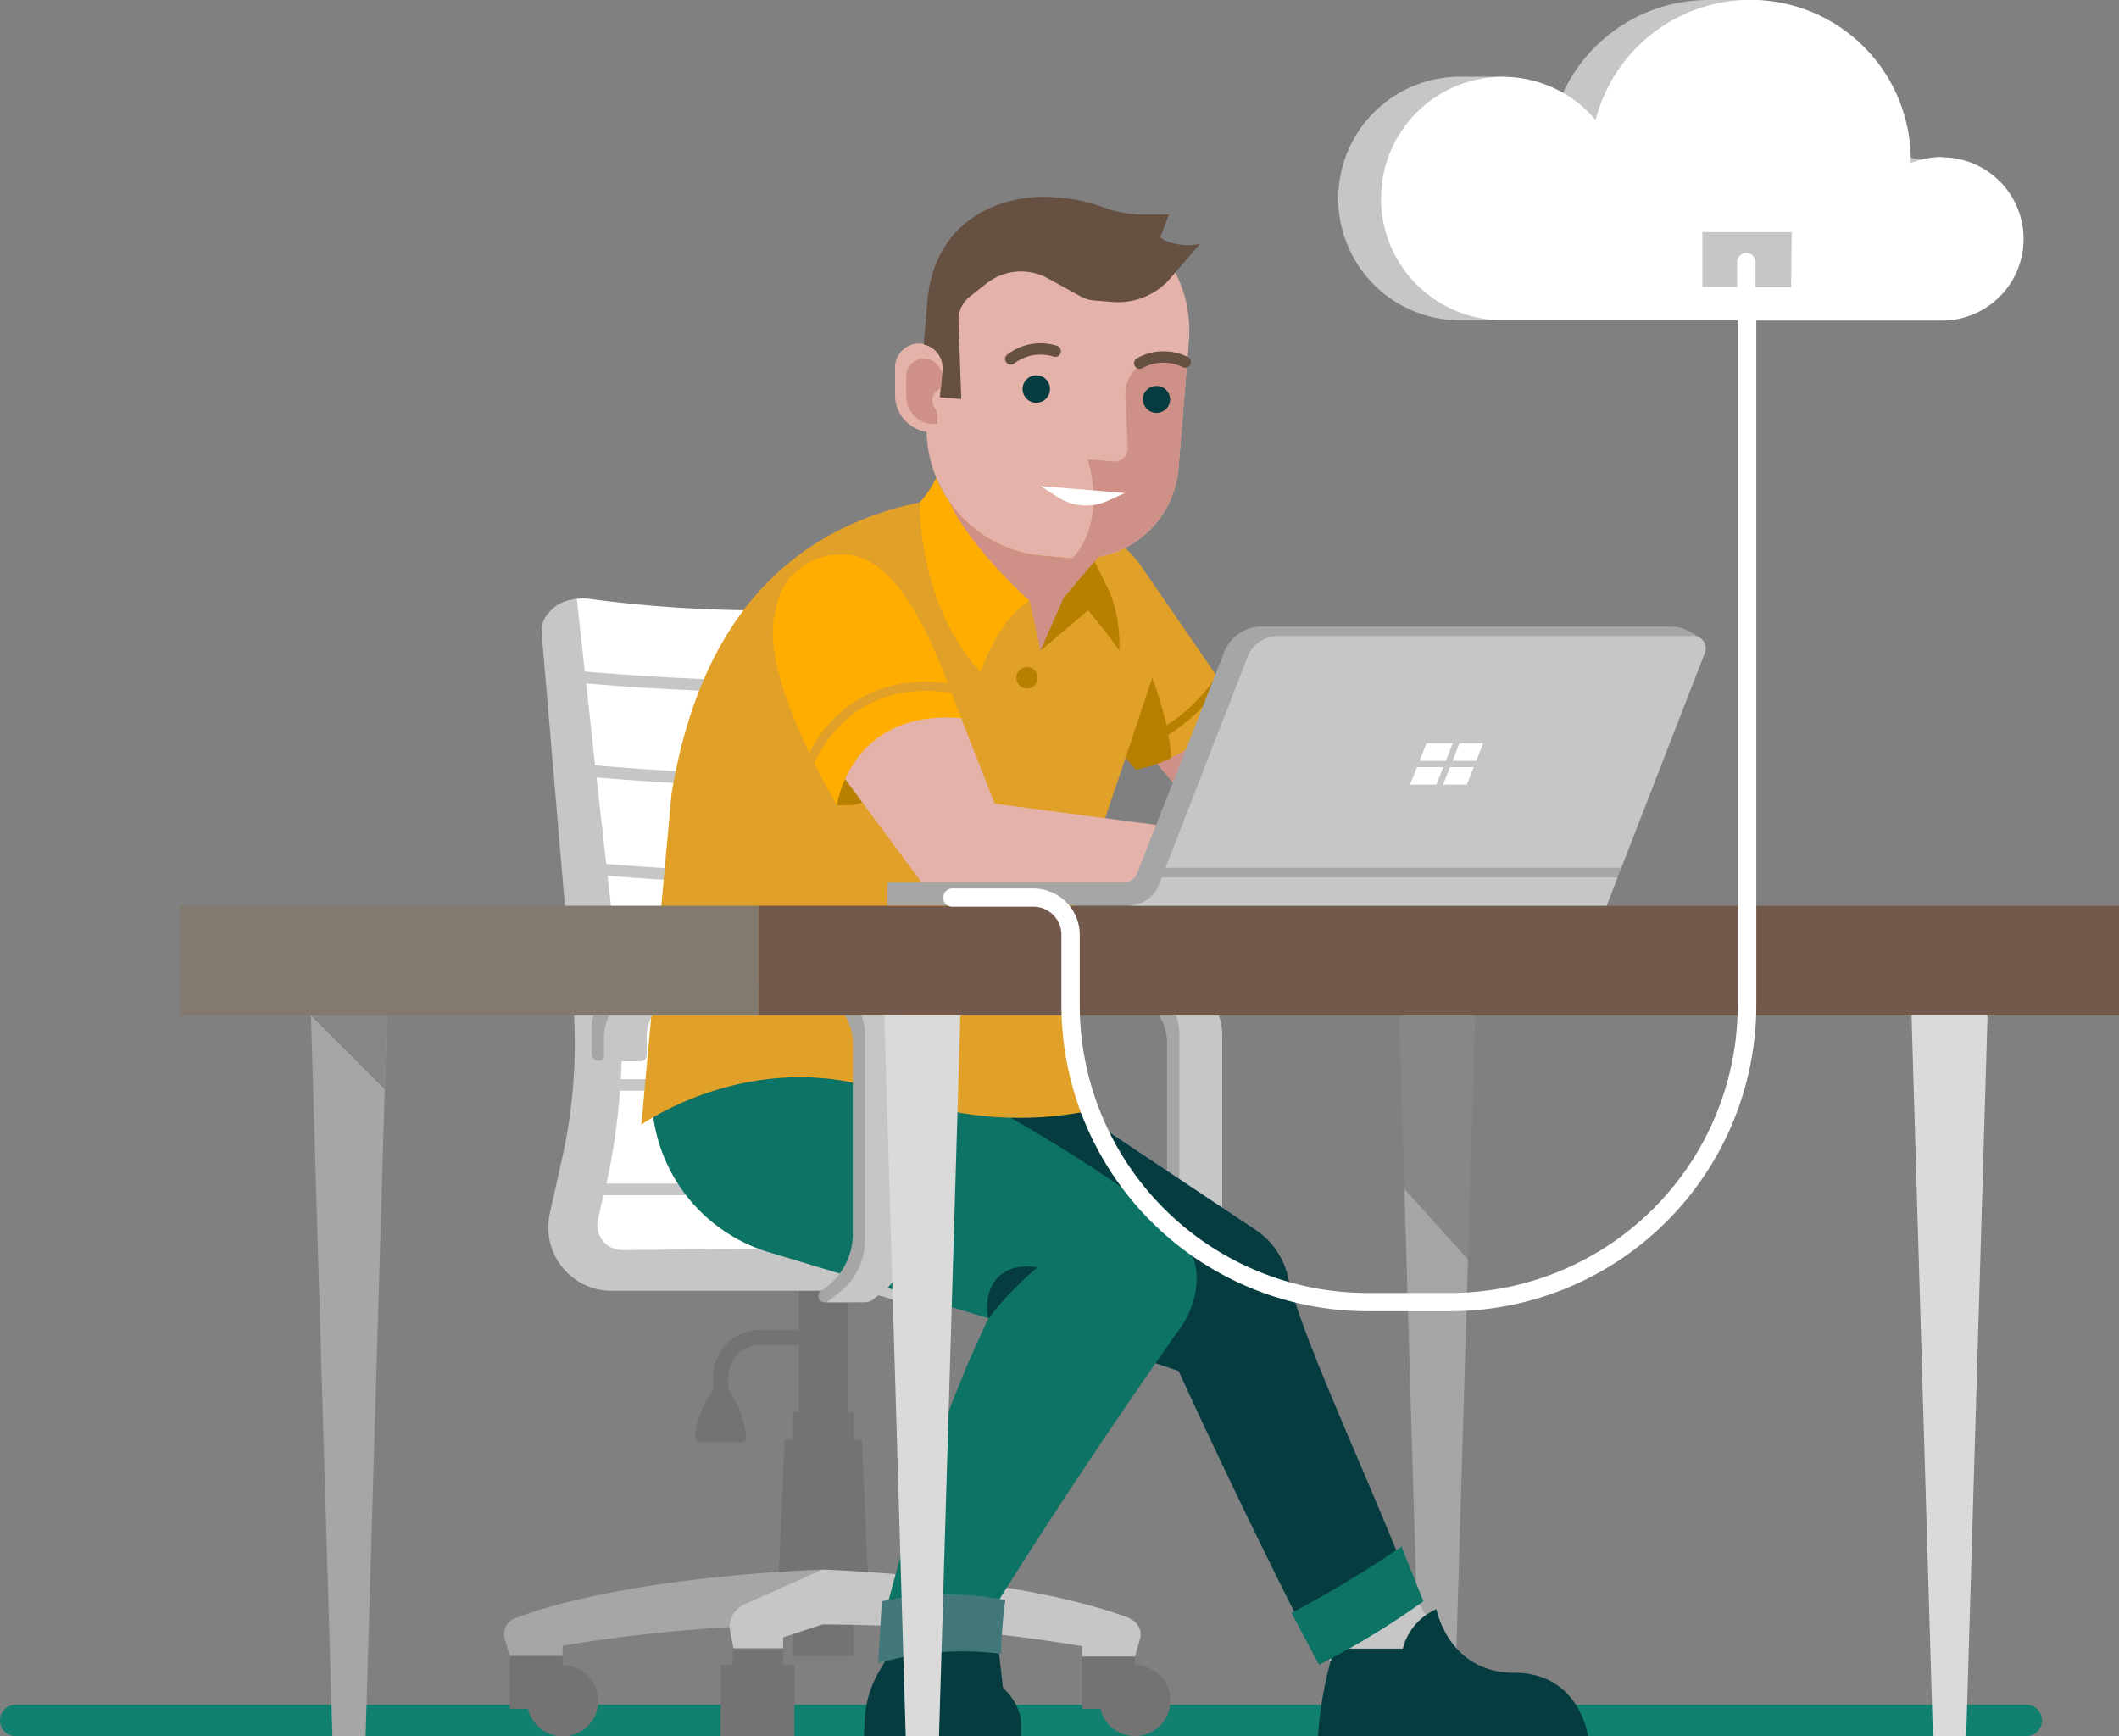 <svg xmlns="http://www.w3.org/2000/svg" xmlns:xlink="http://www.w3.org/1999/xlink" viewBox="0 0 182.63 149.63"><rect x="0" y="0" width="182.63" height="149.63" fill="#808080" stroke="none"/><defs><style>.cls-1{fill:none;}.cls-2{fill:#12806f;}.cls-3{fill:#737373;}.cls-4{fill:#a6a6a6;}.cls-5{fill:#c6c6c6;}.cls-6{fill:#cf9088;}.cls-7{fill:#043c40;}.cls-8{fill:#fff;}.cls-9{fill:#0d7364;}.cls-10{fill:#e1a028;}.cls-11{fill:#b88000;}.cls-12{fill:#e4b2a8;}.cls-13{fill:#ffad00;}.cls-14{fill:#665042;}.cls-15{clip-path:url(#clip-path);}.cls-16{fill:#42787a;}.cls-17{fill:#878787;}.cls-18{fill:#72594b;}.cls-19{fill:#827a6f;}.cls-20{fill:#dadada;}</style><clipPath id="clip-path"><path class="cls-1" d="M88.46,54.45s4.36,5.92,9.44,11.91a12.8,12.8,0,0,0,8.45-6L98.6,49.15Z"/></clipPath></defs><title>アセット 9</title><g id="レイヤー_2" data-name="レイヤー 2"><g id="layout"><path class="cls-2" d="M174.63,146.91H1.36a1.36,1.36,0,1,0,0,2.72H174.63a1.36,1.36,0,0,0,0-2.72"/><path class="cls-3" d="M74.81,136l-.53-11.91h-.71v-2.37h-.52V106.45H68.86v8.14H65.54a4.09,4.09,0,0,0-4.08,4.09v1.06a8.93,8.93,0,0,0-1.56,4.09.44.44,0,0,0,.43.47H63.9a.44.44,0,0,0,.43-.47,9,9,0,0,0-1.56-4.09v-1.06a2.77,2.77,0,0,1,2.77-2.77h3.32v5.78h-.51v2.37h-.72L67.11,136h1.24v6.75h5.22V136Z"/><path class="cls-4" d="M70.88,135.27s-16.63.48-26.49,4.19a1.45,1.45,0,0,0-.89,1.75l.44,1.51h4.55v-.89A135.58,135.58,0,0,1,70.88,140Z"/><path class="cls-3" d="M48.49,143.5v-.78H43.94v4.55h1.57a3.07,3.07,0,1,0,3-3.77"/><path class="cls-3" d="M97.82,143.5v-.78H93.26v4.55h1.58a3.06,3.06,0,1,0,3-3.77"/><path class="cls-5" d="M97.37,139.46c-9.87-3.71-26.49-4.19-26.49-4.19l-6.74,3a2.12,2.12,0,0,0-1.21,2.36l.28,1.42h4.28v-.94L70.88,140a135.55,135.55,0,0,1,22.38,1.87v.89h4.56l.43-1.51a1.45,1.45,0,0,0-.88-1.75"/><polygon class="cls-3" points="67.49 143.5 67.49 142.08 63.16 142.08 63.16 143.5 62.11 143.5 62.11 149.63 68.46 149.63 68.46 143.5 67.49 143.5"/><polygon class="cls-6" points="106.35 60.35 111.92 68.51 106.35 73.5 99.15 65.19 101.23 59.22 106.35 60.35"/><polygon class="cls-4" points="125.3 149.63 122.44 149.63 121.04 102.46 122.85 98.04 126.52 108.55 125.3 149.63"/><polygon class="cls-5" points="121.97 137.62 125.18 143.11 114.6 143.11 111.55 136.87 119.89 135.82 121.97 137.62"/><path class="cls-4" d="M85.84,85.29h10.1a4.65,4.65,0,0,1,4.65,4.65v16.39a5.75,5.75,0,0,1-2.22,4.54l-.54.42a.52.52,0,0,0,.32.94h2.14l1.76-1.36a5.75,5.75,0,0,0,2.22-4.54V89.15a4.65,4.65,0,0,0-4.65-4.65H82.16a4.07,4.07,0,0,0-4.07,4.12v2.24a.57.57,0,0,0,.57.55H81.2a.6.6,0,0,0,.59-.59l0-1.41a4.07,4.07,0,0,1,4.07-4.12"/><path class="cls-3" d="M79.14,89.41V91a.45.45,0,0,1-.45.46h3.64a.5.5,0,0,0,.5-.5l0-1.5a4.08,4.08,0,0,1,4.08-4.12H83.21a4.07,4.07,0,0,0-4.07,4.12"/><path class="cls-5" d="M100.67,84.5H97a4.65,4.65,0,0,1,4.65,4.65v17.71a5.73,5.73,0,0,1-2.22,4.53l-1.08.84h3.29a1.19,1.19,0,0,0,.71-.24l.76-.6a5.71,5.71,0,0,0,2.23-4.53V89.15a4.66,4.66,0,0,0-4.66-4.65"/><path class="cls-7" d="M115,142.08a33.33,33.33,0,0,0-1.41,7.55h23.28s-.71-5.47-6.37-5.47-6.7-5.48-6.7-5.48a5.07,5.07,0,0,0-2.81,3.1l-.09.3Z"/><path class="cls-8" d="M51.47,95.28,46.71,54.77A2.24,2.24,0,0,1,47.3,53l.2-.22a3.79,3.79,0,0,1,3.29-1.17,112,112,0,0,0,31.61-.27l9.37,58.23H54a5.81,5.81,0,0,1-5.29-8.22Z"/><path class="cls-5" d="M88.36,94V93H53.51a54.56,54.56,0,0,0-.18-8.38c2.79.06,9.59.18,17.57.18,5.23,0,11-.05,16.42-.22l0-1c-13.86.42-29.63.13-34.06,0l-.89-8.11c2.65.22,10.67.82,19.25.82a108.44,108.44,0,0,0,15.27-.9l-.16-1c-12.07,1.79-30.65.38-34.48.06L51.41,67c2.12.19,10.47.85,19.46.85a107.7,107.7,0,0,0,15.2-.9l-.16-1c-12.57,1.86-32,.26-34.62,0l-.77-7.05c2.57.22,10.08.81,18.25.81a106.68,106.68,0,0,0,14.93-.9l-.15-1c-12,1.78-29.42.39-33.15.06l-.68-6.22a3.16,3.16,0,0,0-2.49,1.24,2.23,2.23,0,0,0-.54,1.75l2.69,31.54a45,45,0,0,1-.91,13.54l-1.09,4.88a5.46,5.46,0,0,0,5.33,6.64H72.5a13.14,13.14,0,0,1,5.91,1.4l.93.47a1.74,1.74,0,0,0,2-.35,1.59,1.59,0,0,0-.3-2.43,17,17,0,0,0-9.13-2.67h-1v-.1l-17.21.17A2.15,2.15,0,0,1,51.56,105L52,103H86.78v-1H52.27A55.53,55.53,0,0,0,53.43,94Z"/><path class="cls-7" d="M93.23,96l15,10a6.65,6.65,0,0,1,2.77,4c1.28,5.55,6.81,16.95,10.92,27.58-1.8,1.85-8.42,5.14-8.42,5.14-6.21-12-11.92-24.57-11.92-24.57l-3-1a56.08,56.08,0,0,1-26.33-18l7.56-13.24Z"/><path class="cls-9" d="M76.9,90.94,59.44,87.52l-3.27,6.84A14.19,14.19,0,0,0,66.55,108l18.65,5.61c-5.59,11.53-9,25.85-9,25.85s2,2.33,7.5,2.33c4.7-7.78,11.88-18.67,18-27.31,2-2.79,2-6.49-.6-8.73C92.58,98.43,76.9,90.94,76.9,90.94"/><path class="cls-10" d="M98.6,49.15h0a9.66,9.66,0,0,0-5.55-4.07l-9.4-2.58-3.51.63c-11.12,2-19.65,9.3-22.27,25.34L55.28,96.92s10-7.12,21.83-2.56A30.28,30.28,0,0,0,94,95.71l-1.94-8.89a15.45,15.45,0,0,1,.45-8.2L97,65.32c.77-1.27,1,.44,1.3.78a11.39,11.39,0,0,0,8-5.75Z"/><path class="cls-11" d="M95.63,51l-2.17-4.42L91,50.46l-1.3,5.61,4.08-3.47c.75.89,1.77,2.16,2.69,3.47A12.15,12.15,0,0,0,95.63,51"/><path class="cls-11" d="M72.12,69.39h1.09a2.56,2.56,0,0,0,2.09-1.08l.83-1.16-3.87-2.62Z"/><polygon class="cls-12" points="72.26 66.36 79.86 76.64 105.9 76.64 105.32 71.84 85.73 69.26 82.84 61.89 78.23 60.76 73.02 63.52 72.26 66.36"/><path class="cls-12" d="M92.41,17.49h0A11,11,0,0,0,80.58,27.54L80.38,30a1.94,1.94,0,0,0-1-.39,2.07,2.07,0,0,0-2.24,2.07l0,2.39a3.19,3.19,0,0,0,2.72,3.14,11,11,0,0,0,10.08,10.7l2.5.21a8.47,8.47,0,0,0,9.13-7.76l.9-11a11,11,0,0,0-10-11.83"/><path class="cls-6" d="M100.09,30.94A3,3,0,0,0,97,34.17l.2,4.38A1.15,1.15,0,0,1,96,39.77l-2.26-.19s1.78,5.12-1.31,8.54l-2.5-.21a11,11,0,0,1-8.68-5.59h0l1.16,4.54,6.33,4.91.94,4.29,2-4.56,3-3.52a8.47,8.47,0,0,0,6.89-7.63l.76-9.34Z"/><path class="cls-13" d="M81.82,43.24a11,11,0,0,1-1.13-2.05,9.1,9.1,0,0,1-1.43,2.12s-.18,8.8,5.25,14.58c1.86-5,4.22-6.11,4.22-6.11s-5.08-4.52-6.91-8.54"/><path class="cls-7" d="M90.49,33.62a1.18,1.18,0,1,1-1.08-1.27,1.18,1.18,0,0,1,1.08,1.27"/><path class="cls-7" d="M100.85,34.5a1.18,1.18,0,0,1-1.27,1.08A1.19,1.19,0,0,1,98.5,34.3a1.18,1.18,0,0,1,2.35.2"/><path class="cls-8" d="M89.67,41.89l7.29.6-1.49.67a4.47,4.47,0,0,1-4.24-.28Z"/><path class="cls-14" d="M100.2,20.58l-.2-.09.74-2H98.6a10,10,0,0,1-3.7-.69A14.5,14.5,0,0,0,90.84,17c-4-.33-10.31,1.53-10.92,9.05-.07.8-.18,2.21-.3,3.64a2.06,2.06,0,0,1,1.61,2.2L81,34.24l1.85.15-.24-6.71a2.55,2.55,0,0,1,.94-2.09L85,24.45A4.8,4.8,0,0,1,90.33,24l2.8,1.54a2.75,2.75,0,0,0,1.15.35l1.56.13a5.94,5.94,0,0,0,5-2l2.58-3a5,5,0,0,1-3.2-.38"/><path class="cls-14" d="M87.12,31.43a.49.49,0,0,1-.38-.19.47.47,0,0,1,.08-.68,4.66,4.66,0,0,1,4.33-.74.49.49,0,0,1-.36.91,3.75,3.75,0,0,0-3.37.59.48.48,0,0,1-.3.11"/><path class="cls-14" d="M98.23,31.79a.49.49,0,0,1-.41-.22.5.5,0,0,1,.15-.68,4.68,4.68,0,0,1,4.39-.13.49.49,0,1,1-.45.87,3.72,3.72,0,0,0-3.41.08.47.47,0,0,1-.27.08"/><path class="cls-6" d="M80.6,35.2a1.08,1.08,0,0,1,.2-1.58l.23-.17.06.07.09-1a1.54,1.54,0,1,0-3.08-.14v1.79a2.39,2.39,0,0,0,2.2,2.37l.49,0,0-.58a1.09,1.09,0,0,0-.25-.81"/><path class="cls-11" d="M87.59,58.42a.92.92,0,1,0,.92-.93.93.93,0,0,0-.92.93"/><path class="cls-13" d="M81.68,58.88C80,54.47,77,47.49,72.37,47.8a5.56,5.56,0,0,0-5.51,4.8c-1,3.14,1.07,8.46,2.88,12.27,1.24-2.38,4.61-6.92,11.94-6"/><path class="cls-13" d="M82,59.71c-7.79-1.19-10.93,4.1-11.81,6.06,1.06,2.14,1.94,3.62,1.94,3.62s1.1-8.29,10.72-7.5c-.21-.46-.49-1.23-.85-2.18"/><g class="cls-15"><path class="cls-11" d="M105.88,58.08l-.69-.38a14.49,14.49,0,0,1-4.64,4.81,36.24,36.24,0,0,0-1.24-4.1L97,65.33l.86,1a12.18,12.18,0,0,0,3.08-1,14.16,14.16,0,0,0-.25-2,15.71,15.71,0,0,0,5.15-5.28"/></g><path class="cls-10" d="M76.61,89.27,81,91.82a12.64,12.64,0,0,0,11.9.46l.41-.2Z"/><path class="cls-7" d="M85.2,113.63a27.51,27.51,0,0,1,4.23-4.42c-4.23-.57-4.62,2.93-4.23,4.42"/><path class="cls-4" d="M58.75,85.29h10.1a4.65,4.65,0,0,1,4.65,4.65v16.39a5.75,5.75,0,0,1-2.22,4.54l-.55.42a.53.53,0,0,0,.33.94H73.2L75,110.87a5.75,5.75,0,0,0,2.22-4.54V89.15a4.65,4.65,0,0,0-4.65-4.65H55.07A4.08,4.08,0,0,0,51,88.62l0,2.24a.56.56,0,0,0,.56.55H54.1a.58.58,0,0,0,.59-.59V89.41a4.07,4.07,0,0,1,4.07-4.12"/><path class="cls-5" d="M52.05,89.41V91a.46.46,0,0,1-.46.46h3.65a.51.51,0,0,0,.5-.5l0-1.5a4.07,4.07,0,0,1,4.07-4.12H56.12a4.07,4.07,0,0,0-4.07,4.12"/><path class="cls-5" d="M73.58,84.5H69.9a4.65,4.65,0,0,1,4.65,4.65v17.71a5.73,5.73,0,0,1-2.22,4.53l-1.08.84h3.28a1.24,1.24,0,0,0,.72-.24l.76-.6a5.73,5.73,0,0,0,2.22-4.53V89.15a4.65,4.65,0,0,0-4.65-4.65"/><path class="cls-9" d="M111.31,139a97,97,0,0,0,9.48-5.71l1.89,4.71a69,69,0,0,1-9,5.47Z"/><path class="cls-7" d="M74.46,149.63l.05-1.26a9.32,9.32,0,0,1,1.25-4.31c.83-1.43,2-3.31,2.91-4.71l.22-.32h6.83l1.19,10.6Z"/><path class="cls-16" d="M76,138a26.6,26.6,0,0,1,10.65-.11,39,39,0,0,0-.37,4.64,26.13,26.13,0,0,0-10.59.81Z"/><path class="cls-7" d="M74.46,149.63H88v-1.21a1.85,1.85,0,0,0-.06-.52,5,5,0,0,0-4.87-3.71H80.24a5,5,0,0,0-4.55,2.88Z"/><polygon class="cls-17" points="127.14 87.52 126.52 108.55 121.04 102.46 120.59 87.52 127.14 87.52"/><rect class="cls-18" x="65.4" y="78.06" width="117.23" height="9.46"/><rect class="cls-19" x="15.52" y="78.06" width="49.88" height="9.46"/><polygon class="cls-20" points="80.93 149.63 78.06 149.63 76.22 87.52 82.77 87.52 80.93 149.63"/><polygon class="cls-4" points="31.51 149.63 28.65 149.63 26.8 87.52 33.35 87.52 31.51 149.63"/><polygon class="cls-20" points="169.46 149.63 166.59 149.63 164.75 87.52 171.3 87.52 169.46 149.63"/><path class="cls-5" d="M163.73,13.53a7.09,7.09,0,0,0-2.69.53c0-.08,0-.17,0-.26A13.81,13.81,0,0,0,151,.52V0h-3.76a13.81,13.81,0,0,0-13.36,10.33,10.49,10.49,0,0,0-4.08-3V6.61h-4a10.5,10.5,0,0,0,.08,21h37.86a7,7,0,1,0,0-14.07"/><path class="cls-4" d="M145.88,54.58A3.4,3.4,0,0,0,144,54H108.74a3.46,3.46,0,0,0-3.23,2.2L98,75.27a1.18,1.18,0,0,1-1.11.76H76.47v2H99.18l40.24-2.45.32-.82,6.66-19.87Z"/><path class="cls-5" d="M100.13,75.61l-.23.6a2.9,2.9,0,0,1-2.71,1.85h41.28l.95-2.45Z"/><path class="cls-5" d="M146,54.81H110.13a2.8,2.8,0,0,0-2.6,1.78l-7.08,18.2h39.29l7.2-18.53a1.06,1.06,0,0,0-1-1.45"/><polygon class="cls-8" points="124.61 65.57 125.21 64.05 122.95 64.05 122.35 65.57 124.61 65.57"/><polygon class="cls-8" points="125.19 65.57 127.23 65.57 127.84 64.05 125.79 64.05 125.19 65.57"/><polygon class="cls-8" points="124.4 66.11 122.13 66.11 121.53 67.62 123.79 67.62 124.4 66.11"/><polygon class="cls-8" points="124.97 66.11 124.37 67.62 126.42 67.62 127.02 66.11 124.97 66.11"/><path class="cls-8" d="M167.37,13.53a7.09,7.09,0,0,0-2.69.53V13.8a13.8,13.8,0,0,0-27.16-3.47,10.49,10.49,0,1,0-8,17.27h20.25v59A24.82,24.82,0,0,1,125,111.43h-7.12A24.82,24.82,0,0,1,93.06,86.64V80.57a4,4,0,0,0-4-4H82.17a.79.79,0,1,0,0,1.57h6.89a2.42,2.42,0,0,1,2.42,2.42v6.07A26.4,26.4,0,0,0,117.85,113H125a26.4,26.4,0,0,0,26.37-26.37v-59h16a7,7,0,1,0,0-14.07m-13,11.2h-3.07V22.59a.79.79,0,0,0-1.58,0v2.14h-3V20h7.7Z"/><polygon class="cls-17" points="26.8 87.52 33.16 93.88 33.35 87.52 26.8 87.52"/></g></g></svg>